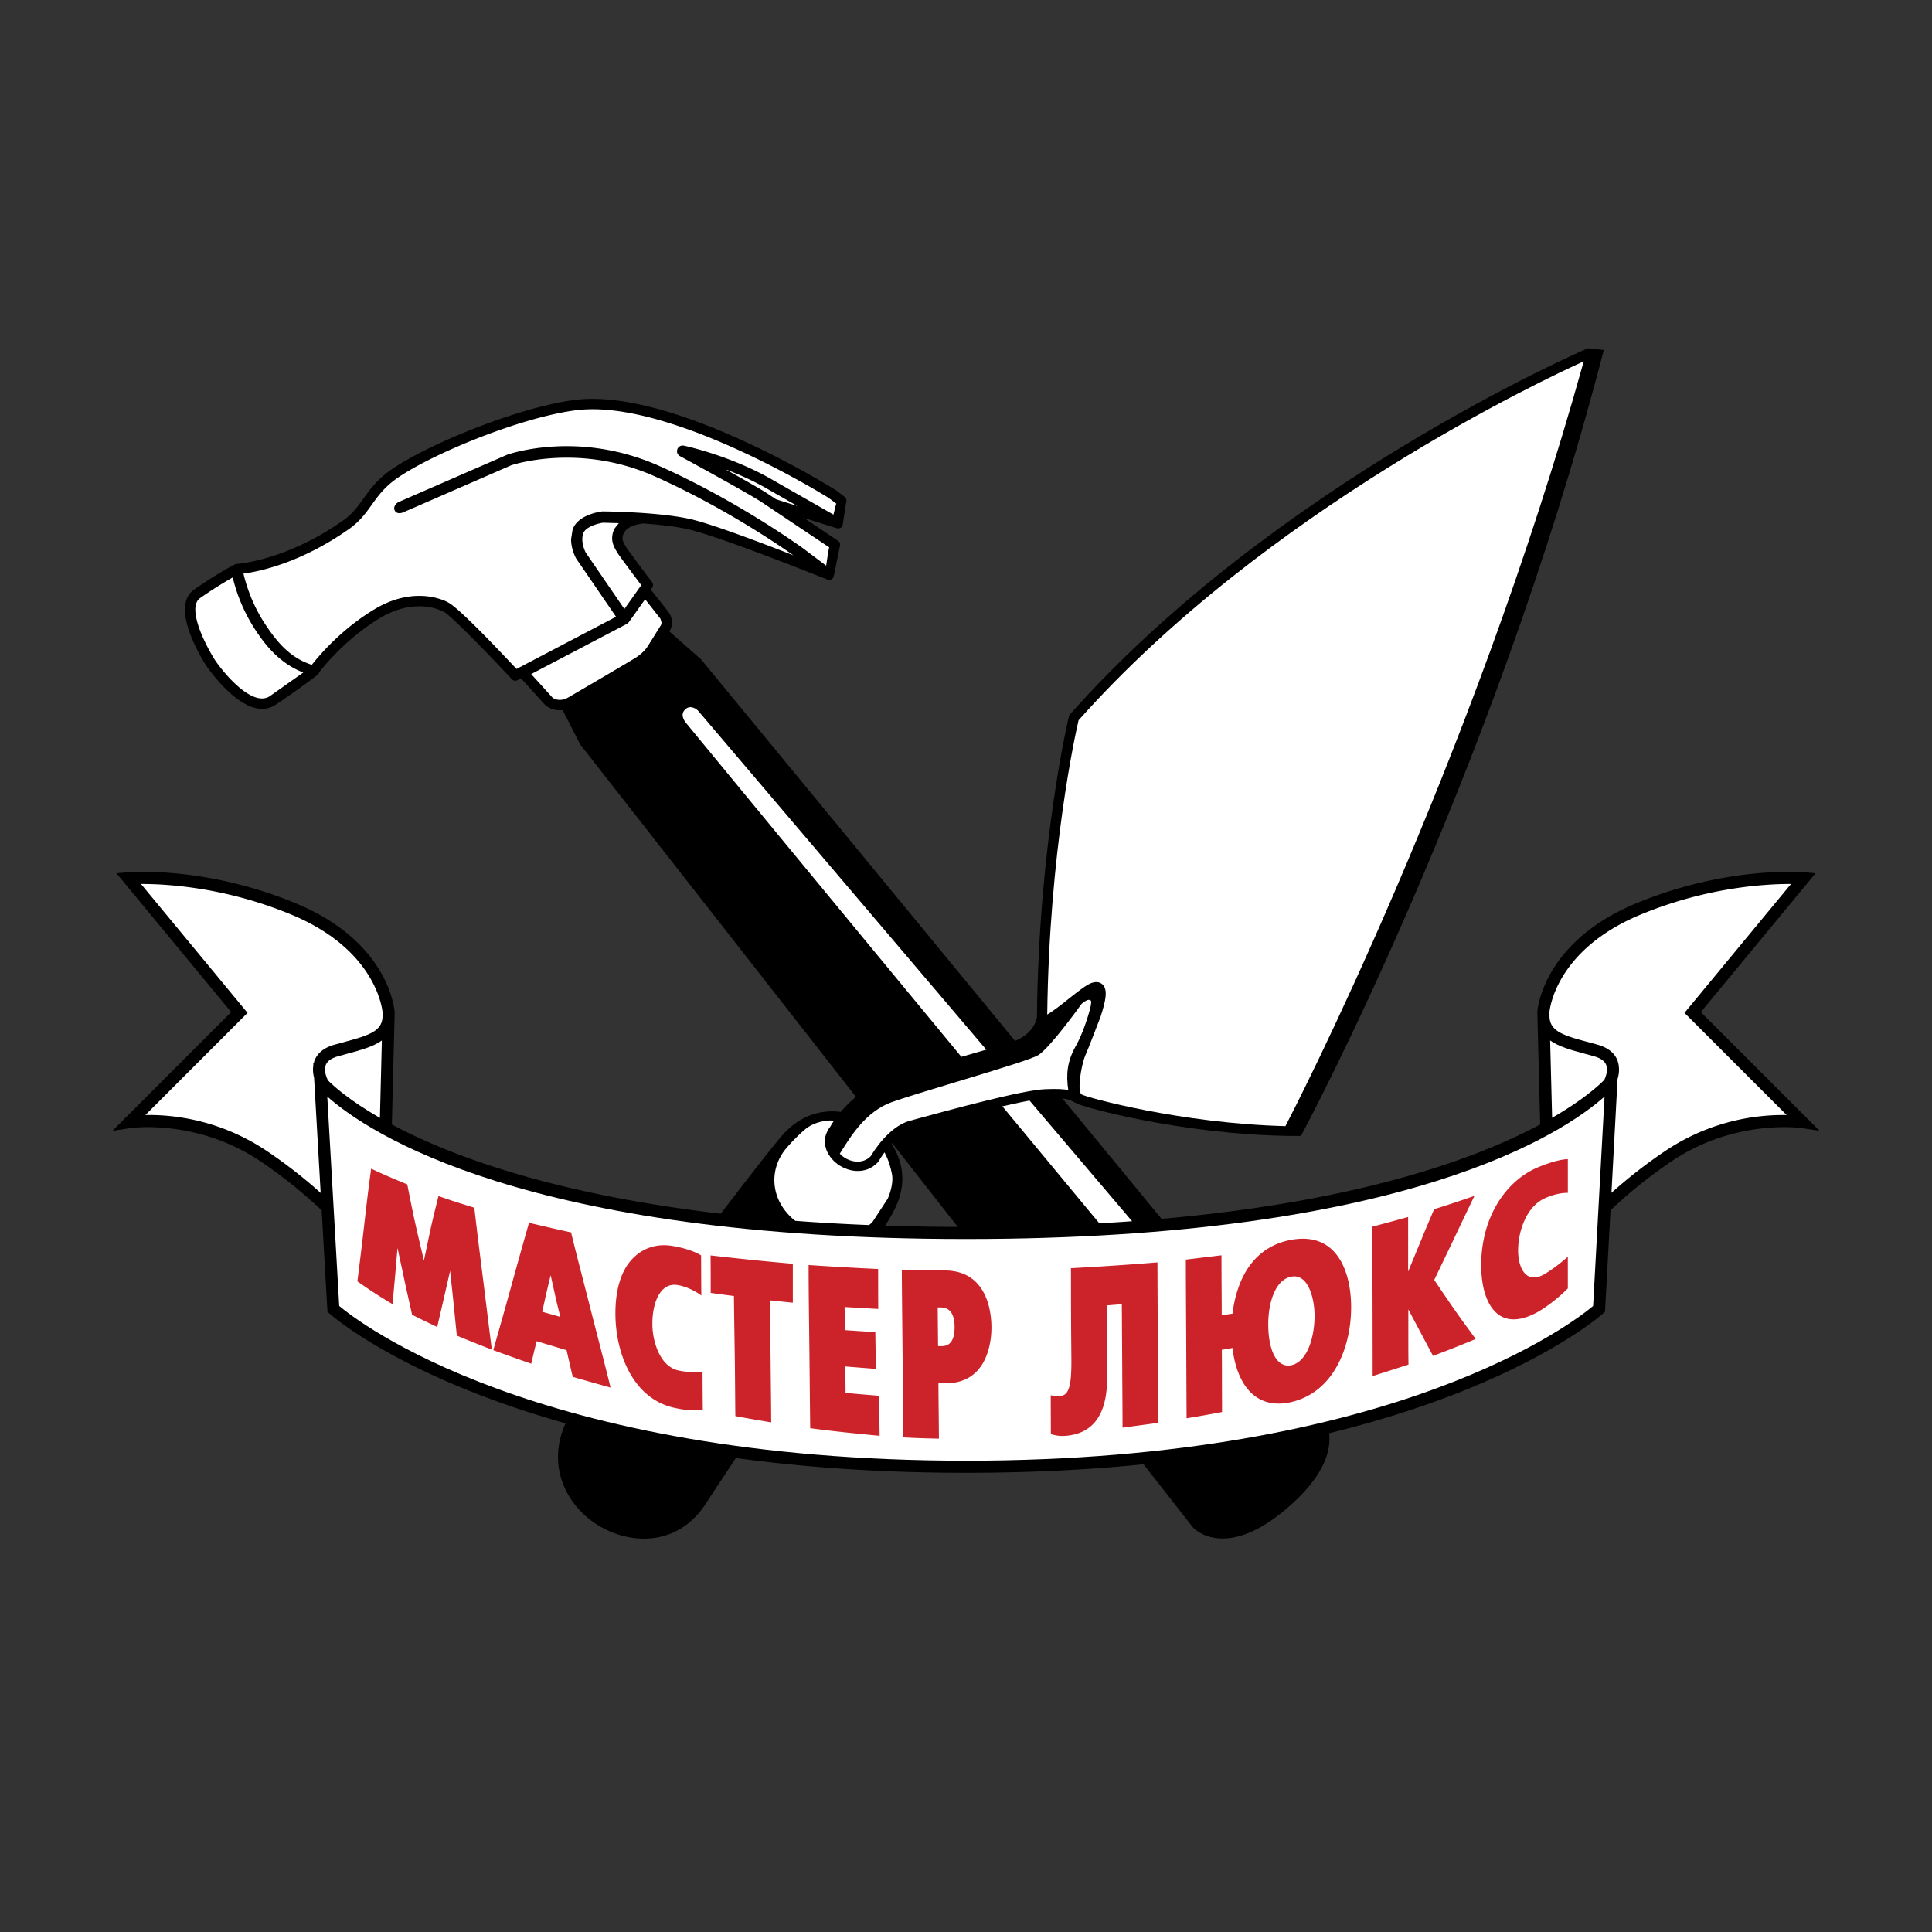 <svg xmlns="http://www.w3.org/2000/svg" width="2500" height="2500" viewBox="0 0 192.756 192.756"><rect x="0" y="0" width="192.756" height="192.756" fill="#333333" stroke="none"/><g fill-rule="evenodd" clip-rule="evenodd"><path fill="#fff" fill-opacity="0" d="M0 0h192.756v192.756H0V0z"/><path d="M131.455 140.52L69.939 65.778l-4.412-3.883-11.094 5.63 3.464 6.763.062.079 61.08 78.047s3.307 3.662 9.982-2.479c6.333-5.83 2.434-9.417 2.434-9.415z"/><path d="M68.433 72.114c-.17-.22-.597-.814-.083-1.325.509-.512 1.17-.061 1.356.184.184.243 57.873 68.015 59.002 69.474.795 1.016 1.301 2.047.744 2.602-.547.543-.836.916-1.793.283-1.411-.939-59.052-70.999-59.226-71.218z" fill="#fff"/><path d="M84.271 49.583l-.788-.616c-.685-.443-16.418-10.231-26.029-9.075-5.482.658-14.496 4.305-18.307 6.888-1.483 1.006-2.226 2.043-2.881 2.957-.567.792-1.102 1.542-2.073 2.22-5.818 4.074-10.654 4.314-10.705 4.315v.029c-.03.009-.064.009-.097.025-.073.038-1.831.96-4.024 2.497-2.493 1.745.852 7.04 1.243 7.638.167.243 3.983 5.798 6.897 3.847 2.545-1.702 4.168-2.977 4.182-2.989a.447.447 0 0 0 .155-.249c.573-.734 2.825-3.463 6.063-5.402 3.583-2.148 6.184-.72 6.291-.658.014.007.094.037.104.042.532.24 3.859 3.601 6.769 6.714a.467.467 0 0 0 .561.094l.351-.185 2.357 2.608c.317.335 1.454 1.018 2.889.186 1.185-.688 6.264-3.659 6.787-4.002.675-.444 1.194-.96 1.547-1.535l.625-.999.666-1.066c.273-.475.239-1.204-.082-1.691-.124-.186-1.011-1.304-1.841-2.347l.134-.189a.48.48 0 0 0-.009-.555c-.932-1.232-2.463-3.277-2.602-3.523l-.069-.12c-.138-.229-.275-.46-.275-.749 0-.152.039-.317.138-.506.331-.654 1.167-.854 1.915-.96 1.477.106 3.09.272 4.362.547 3.147.676 13.918 5.007 14.028 5.05a.447.447 0 0 0 .17.033c.014 0 .025-.005.037-.005a.402.402 0 0 0 .14-.03c.007-.003.016 0 .021-.004.014-.006.022-.019.037-.026a.38.38 0 0 0 .091-.068.222.222 0 0 0 .051-.056c.012-.017.028-.027.037-.043.009-.016.009-.035.018-.052.007-.012.019-.022.02-.037l.621-3.045a.457.457 0 0 0 .025-.146.476.476 0 0 0-.211-.393l-3.407-2.281 3.287 1.033c.009.007.025 0 .039.005.053.01.103.015.154.008.037-.006.069-.018.101-.029.023-.01.051-.006.074-.019.011-.008.019-.022.028-.032.016-.01.037-.011.05-.023.032-.025.046-.062.064-.091a.237.237 0 0 0 .032-.046.456.456 0 0 0 .055-.216v-.001l.363-2.303a.474.474 0 0 0-.179-.374z"/><path d="M62.739 62.076s1.495-2.102 1.625-2.29c.142.178 1.538 1.96 1.538 1.96l.102.376-.051.228-1.274 2.041c-.271.446-.687.853-1.233 1.211-.496.325-5.592 3.31-6.735 3.972-.868.502-1.498.125-1.617-.003l-2.098-2.32c.212-.109 9.56-5.013 9.56-5.013l-.009.005.192-.167zM58.435 55.123c-.065-.131-.337-.693-.337-1.317 0-.194.027-.396.096-.591.236-.687 1.534-1.005 1.972-1.065.071.004 1.173.035 1.577.045l-.417.522a2.121 2.121 0 0 0-.252.974c0 .571.264 1.014.422 1.279l.057.102c.188.329 1.733 2.386 2.427 3.31l-1.685 2.375c-.149-.215-3.86-5.634-3.86-5.634zM76.648 49.295c-.616-.419-2.48-1.474-4.284-2.479 1.354.515 2.87 1.179 4.321 2.031l2.866 1.635c-.712-.225-1.452-.455-2.133-.672l-.77-.515zM21.469 65.885c-.55-.845-1.982-3.405-1.982-5.062 0-.544.16-.932.477-1.153a40.682 40.682 0 0 1 3.256-2.059 16.624 16.624 0 0 0 2.269 5.25c1.055 1.602 2.463 3.338 4.77 4.236-.233.163-3.328 2.351-3.328 2.351-1.715 1.147-4.524-2.183-5.462-3.563z" fill="#fff"/><path d="M34.786 52.807c1.115-.78 1.727-1.637 2.318-2.465.636-.889 1.291-1.8 2.625-2.706 3.715-2.517 12.502-6.074 17.845-6.716 9.28-1.115 24.938 8.653 25.095 8.753l.776.579c-.046.004-.234.866-.234.866s-.035.124-.06.225l-5.941-3.39c-4.188-2.458-8.792-3.45-8.986-3.49a.569.569 0 0 0-.647.358l-.034.193a.56.56 0 0 0 .296.495l.032.016c1.167.635 7.051 3.84 8.194 4.623 0 0 6.665 4.458 6.672 4.464-.051.001-.305 1.789-.305 1.789s-.002.023-.005.034l-2.328-1.748c-.068-.048-6.493-4.717-14.361-8.212-8.019-3.56-14.858-1.204-15.148-1.102l-10.862 4.732c-.204.125-.522.453-.345.822.178.378.649.282.874.178l10.75-4.683c.271-.092 6.835-2.218 14.274 1.085 6.94 3.083 12.706 7.066 13.881 7.898-3.783-1.479-8.421-3.218-10.418-3.647-3.221-.693-8.427-.733-8.644-.736-.26.03-2.459.326-2.973 1.821l-.151.955c0 1.031.486 1.886.505 1.923.007.005 3.664 5.348 3.981 5.812l-9.929 5.208c-5.051-5.386-6.381-6.413-6.814-6.628v-.005c-.131-.076-3.214-1.803-7.341.667-3.241 1.941-5.463 4.529-6.267 5.553-2.285-.717-3.616-2.487-4.678-4.091-1.356-2.053-1.939-4.128-2.143-5.01 1.626-.214 5.705-1.067 10.496-4.42z" fill="#fff"/><path d="M77.892 113.443c-3.885 4.646-20.438 26.793-20.608 27.016l-.009.02c-3.182 4.758-1.176 9.275 2.032 11.461 3.303 2.248 8.116 2.402 10.931-1.652.688-1.049 16.877-25.539 18.95-29.5 2.494-4.768-1.336-8.086-1.781-8.447-1.337-1.07-5.942-3.153-9.515 1.102z"/><path d="M80.282 112.713c1.119-.957 2.604-.922 2.618-.922 3.378.289 5.496 2.15 6.096 5.385.027.146.036.297.036.449 0 .965-.463 1.965-.468 1.977l-1.536 2.344c-1.474 1.385-4.3 2.068-7.064.309-1.435-.914-2.369-2.217-2.629-3.67a4.543 4.543 0 0 1-.076-.846c0-1.051.349-2.084 1.024-2.977a16.79 16.79 0 0 1 1.999-2.049z" fill="#fff"/><path d="M158.312 34.796c-.307.132-31.178 13.494-51.568 36.486l-.07.084-.031.112c-.029.125-3.01 12.583-3.189 29.996-.008.043-.178 1.764-2.658 2.557l-5.422 1.566c-3.581.998-6.961 1.939-8.114 2.572-3.067 1.682-4.39 4.174-4.447 4.279l.048-.074c-1.038 1.293-.507 2.736.482 3.594 1.132.98 3.005 1.312 4.243-.01l.039-.039.025-.051c.018-.025 1.497-2.633 3.338-3.145-.004 0 .767-.209.767-.209 2.846-.779 10.409-2.844 12.543-2.918 2.014-.084 2.311.072 2.85.355l.297.15c.865.424 10.373 3.041 21.037 3.227h1.311l.131-.242c.189-.35 18.943-35.375 29.951-77.647l.131-.52-1.578-.173-.116.05z"/><path d="M107.266 104.482l.225-.416c.627-1.15 1.566-4.014 1.342-4.23-.158-.148-.387-.123-.91.301-.582.811-3.086 4.238-4.262 5.086-.521.367-3.471 1.277-8.273 2.727-2.709.818-5.267 1.594-6.449 2.021-2.515.918-4.004 3.299-4.989 4.873l-.161.256c.05.055.106.115.161.166.799.693 2.097.949 2.934.074.23-.393 1.773-2.928 3.86-3.51l.769-.213c3.146-.857 10.516-2.871 12.752-2.949 1.178-.049 1.836-.014 2.316.08-.224-1.519-.114-2.81.685-4.266z" fill="#fff"/><path d="M158.01 36.053c-11.301 40.628-29.01 74.859-29.762 76.301-10.371-.262-19.871-2.865-20.342-3.164-.438-.277-.076-2.771.373-3.885l.373-.895 1.143-2.941c.535-1.645.744-2.697.227-3.225-.182-.182-.514-.365-1.059-.195-.531.16-1.439.887-2.408 1.654-.74.594-1.488 1.176-2.072 1.52.199-16.276 2.807-27.99 3.127-29.363 18.722-21.055 46.597-34.089 50.4-35.807z" fill="#fff"/><path d="M169.691 100.975l11.451-13.85-1.146-.097c-.318-.025-7.861-.613-16.834 3.135-9.184 3.83-9.762 10.498-9.781 10.781l.281 11.244c-8.164 4.373-25.094 10.223-57.265 10.223-32.152 0-49.108-5.844-57.3-10.219l.263-10.557c.008-.088.008-.178.008-.268l.01-.363c-.02-.344-.6-7.011-9.781-10.841-8.975-3.748-16.516-3.16-16.832-3.135l-1.15.097 11.451 13.85-11.848 11.848 1.82-.275c.064-.01 6.647-.949 12.994 3.344a48.016 48.016 0 0 1 6.061 4.865l.577 10.111.181.164c.172.162 17.803 15.91 63.548 15.91 45.747 0 63.38-15.748 63.554-15.91l.18-.164.547-10.121a47.817 47.817 0 0 1 6.047-4.855c6.346-4.293 12.928-3.354 12.996-3.344l1.818.275-11.85-11.848z"/><path d="M34.753 105.102l-1.079.297c-.626.18-1.022.467-1.17.85-.202.514.032 1.178.208 1.533.593.596 2.175 2.018 5.194 3.752.073-2.943.146-5.75.192-7.725-.885.627-2.125.962-3.345 1.293z" fill="#fff"/><path d="M31.335 107.504a2.949 2.949 0 0 1-.07-1.256l-.012-.199.05.059c.02-.096.038-.193.072-.291.293-.758.954-1.287 1.963-1.58l1.102-.301c2.518-.68 3.83-1.107 3.722-2.777h.008c0-.076.003-.127.003-.127-.021-.254-.582-6.225-9.04-9.753-6.669-2.785-12.618-3.093-15.065-3.082l10.63 12.856s-8.376 8.377-10.195 10.193c2.45-.051 7.312.334 12.205 3.646a48.673 48.673 0 0 1 5.285 4.127l-.658-11.515zM178.691 88.196c-2.447-.011-8.398.297-15.07 3.082-8.453 3.528-9.014 9.499-9.031 9.692v.188h.008c-.109 1.67 1.203 2.1 3.721 2.777l1.102.301c1.01.293 1.672.822 1.961 1.58.037.088.092.338.092.338a2.984 2.984 0 0 1-.088 1.488l-.611 11.369a48.331 48.331 0 0 1 5.277-4.119 21.132 21.132 0 0 1 12.203-3.646c-1.818-1.816-10.193-10.193-10.193-10.193l10.629-12.857z" fill="#fff"/><path d="M159.084 105.398l-1.078-.297c-1.223-.33-2.461-.666-3.348-1.291.051 1.982.119 4.781.197 7.715 3.08-1.777 4.66-3.229 5.211-3.791.17-.363.381-.994.184-1.486-.146-.383-.541-.67-1.166-.85z" fill="#fff"/><path d="M32.652 109.404c4.061 3.6 19.76 14.213 63.745 14.213 43.979 0 59.638-10.611 63.688-14.213-.148 2.693-1.107 20.424-1.139 20.893-1.746 1.473-19.498 15.436-62.55 15.436-43.062 0-60.811-13.969-62.553-15.438-.025-.467-1.036-18.197-1.191-20.891z" fill="#fff"/><path d="M156.422 128.545v-3.162c-.811.723-1.695 1.375-2.367 1.758-.904.516-1.572.342-1.984-.164-.416-.51-.609-1.359-.609-2.227 0-.936.205-2.027.631-2.98.426-.947 1.082-1.764 1.963-2.184.852-.406 1.746-.588 2.367-.576v-3.365c-.934.029-2.277.521-2.971.811-1.584.664-3.018 1.902-4.037 3.586-1.02 1.68-1.637 3.795-1.637 6.172 0 1.84.393 3.564 1.307 4.566.908.996 2.344 1.24 4.402.08.523-.298 1.827-1.18 2.935-2.315zm-19.473 8.746a629.61 629.61 0 0 0 3.576-1.145c-.016-.918-.016-1.836-.016-2.754v-2.754c.414.789.828 1.566 1.24 2.338.41.766.812 1.537 1.225 2.299a111.75 111.75 0 0 0 4.256-1.684c-.691-.949-1.398-1.895-2.072-2.867a178.903 178.903 0 0 1-2.062-3.025c.666-1.396 1.338-2.791 2-4.182.672-1.41 1.334-2.811 2.014-4.209a107.07 107.07 0 0 1-4.027 1.334c-.438 1.039-.887 2.08-1.309 3.117-.428 1.039-.861 2.076-1.285 3.107v-2.723-2.723c-1.199.328-2.389.66-3.564.963 0 2.488.004 4.971.014 7.453.004 2.486.01 4.971.01 7.455zm-8.097-1.086c-.775.172-1.363-.258-1.746-1.012-.383-.75-.559-1.824-.572-2.951-.014-1.119.16-2.264.537-3.164.371-.902.967-1.555 1.758-1.705.764-.146 1.34.277 1.719 1.02.375.73.605 1.783.605 2.887 0 1.105-.193 2.248-.57 3.156-.374.908-.958 1.597-1.731 1.769zm-6.961-4.975c0-1-.006-2.004-.014-2.994-.008-.998-.01-1.998-.01-2.994-1.18.141-2.367.285-3.555.428 0 2.635.023 5.277.037 7.92.01 2.637.023 5.275.037 7.914 1.176-.193 2.361-.4 3.537-.623 0-1.031-.01-2.068-.01-3.104 0-1.037 0-2.072-.014-3.109l1.068-.18c.135 1.213.512 2.811 1.42 3.984.896 1.164 2.334 1.908 4.469 1.406 2.135-.504 3.617-1.896 4.561-3.627.961-1.752 1.389-3.861 1.385-5.861-.008-1.98-.439-3.85-1.385-5.119-.947-1.283-2.441-1.967-4.607-1.57-2.287.42-3.711 1.76-4.57 3.254-.857 1.504-1.162 3.164-1.271 4.104-.362.06-.729.115-1.078.171zm-15.045-4.703c.012 1.512.002 3.023.012 4.537.004 1.514.023 3.027.033 4.539.025 2.943-.328 3.623-1.164 3.684-.219.014-.629-.029-.896-.08 0 1.295.012 2.588.012 3.877.52.15.945.219 1.551.162 2.025-.186 3.055-1.291 3.568-2.611.514-1.312.514-2.859.508-3.979-.006-1.066 0-2.135-.012-3.209-.012-1.068-.012-2.139-.023-3.209.496-.035.992-.076 1.488-.119.014 2.053.027 4.107.039 6.16.008 2.053.033 4.107.033 6.162 1.189-.164 2.367-.32 3.566-.482-.025-2.668-.035-5.338-.047-8.008-.016-2.668-.025-5.34-.037-8.004-2.875.237-5.76.426-8.631.58zm-13.291 3.914c.096 0 .192 0 .3.002.84.008 1.373.543 1.385 1.936.012 1.824-.873 1.934-1.345 1.924l-.304-.002c-.013-1.287-.025-2.572-.036-3.86zm-3.444 12.963c1.189.076 2.365.102 3.567.131-.013-.922-.013-1.846-.027-2.768s-.014-1.846-.025-2.77c.246.002.485.012.742.012 1.851.002 3.003-.842 3.673-1.965.666-1.123.887-2.539.873-3.699-.014-1.137-.236-2.539-.924-3.645-.686-1.111-1.841-1.936-3.706-1.945a198.626 198.626 0 0 1-4.31-.074c.014 2.785.049 5.576.076 8.365.029 2.788.048 5.571.061 8.358zm-9.276-.914c2.305.309 4.606.543 6.924.76-.014-1.33-.037-2.666-.037-3.992-1.129-.09-2.259-.189-3.361-.285 0-.877-.023-1.758-.023-2.639 1.005.082 2.025.16 3.044.24-.014-1.219-.037-2.443-.051-3.664-1.015-.066-2.033-.135-3.044-.201 0-.77-.009-1.539-.023-2.309 1.102.066 2.232.135 3.359.195-.011-1.33-.011-2.658-.011-3.988a323.859 323.859 0 0 1-6.937-.395c0 2.711.044 5.424.074 8.137s.05 5.426.086 8.141zm-7.47-1.207c1.189.229 2.378.424 3.577.627-.009-2.029-.042-4.064-.058-6.088-.021-2.033-.062-4.061-.085-6.088l2.301.238v-3.885c-2.74-.236-5.479-.521-8.206-.832.012 1.246.012 2.49.012 3.738.751.107 1.526.211 2.316.309.023 1.996.055 3.992.085 5.992.03 1.997.034 3.993.058 5.989zm-3.246-.652a315.894 315.894 0 0 1-.025-3.771c-.825.104-1.725.016-2.377-.119-.909-.189-1.565-.883-1.988-1.754-.427-.881-.638-1.939-.643-2.877-.004-1.012.172-2.061.583-2.814.41-.76 1.04-1.229 1.926-1.086.861.139 1.756.576 2.376 1.045-.014-1.336-.014-2.67-.025-4.008-.92-.564-2.277-.854-2.971-.957-1.586-.236-2.996.289-4.025 1.461-1.01 1.156-1.575 2.988-1.55 5.451.021 1.9.453 3.963 1.369 5.658.935 1.727 2.363 3.098 4.438 3.582.509.115 1.819.406 2.912.189zM54.938 127.23c.156.688.31 1.381.462 2.07.149.693.328 1.389.507 2.086l-1.807-.51c.135-.607.262-1.215.402-1.822s.289-1.216.436-1.824zm-5.722 7.477c1.258.463 2.51.904 3.781 1.348.182-.746.351-1.496.547-2.242.994.297 1.986.6 2.982.896.207.883.399 1.764.619 2.66 1.249.365 2.507.719 3.771 1.07-.643-2.619-1.334-5.227-1.991-7.812-.65-2.574-1.334-5.133-1.949-7.672-1.396-.297-2.792-.629-4.197-.957a733.282 733.282 0 0 0-1.806 6.445c-.581 2.114-1.178 4.203-1.757 6.264zm-13.559-6.865a48.793 48.793 0 0 0 3.506 2.273l.255-2.795c.084-.934.158-1.871.243-2.814.231 1.105.485 2.221.713 3.326.232 1.1.498 2.227.741 3.342.835.422 1.687.836 2.509 1.221.206-.93.431-1.857.643-2.793.213-.938.425-1.873.644-2.812.107 1.074.23 2.148.34 3.225.108 1.078.216 2.158.327 3.238 1.164.49 2.316.941 3.492 1.4-.305-2.385-.588-4.75-.886-7.115-.296-2.352-.595-4.699-.86-7.043-1.19-.369-2.39-.74-3.577-1.164-.267 1.084-.539 2.16-.777 3.24-.234 1.072-.447 2.139-.678 3.201-.29-1.279-.606-2.551-.883-3.816-.281-1.268-.524-2.527-.775-3.789-1.214-.502-2.416-1-3.603-1.574-.267 1.916-.491 3.82-.703 5.707a429.57 429.57 0 0 1-.671 5.542z" fill="#cc2229"/></g></svg>
